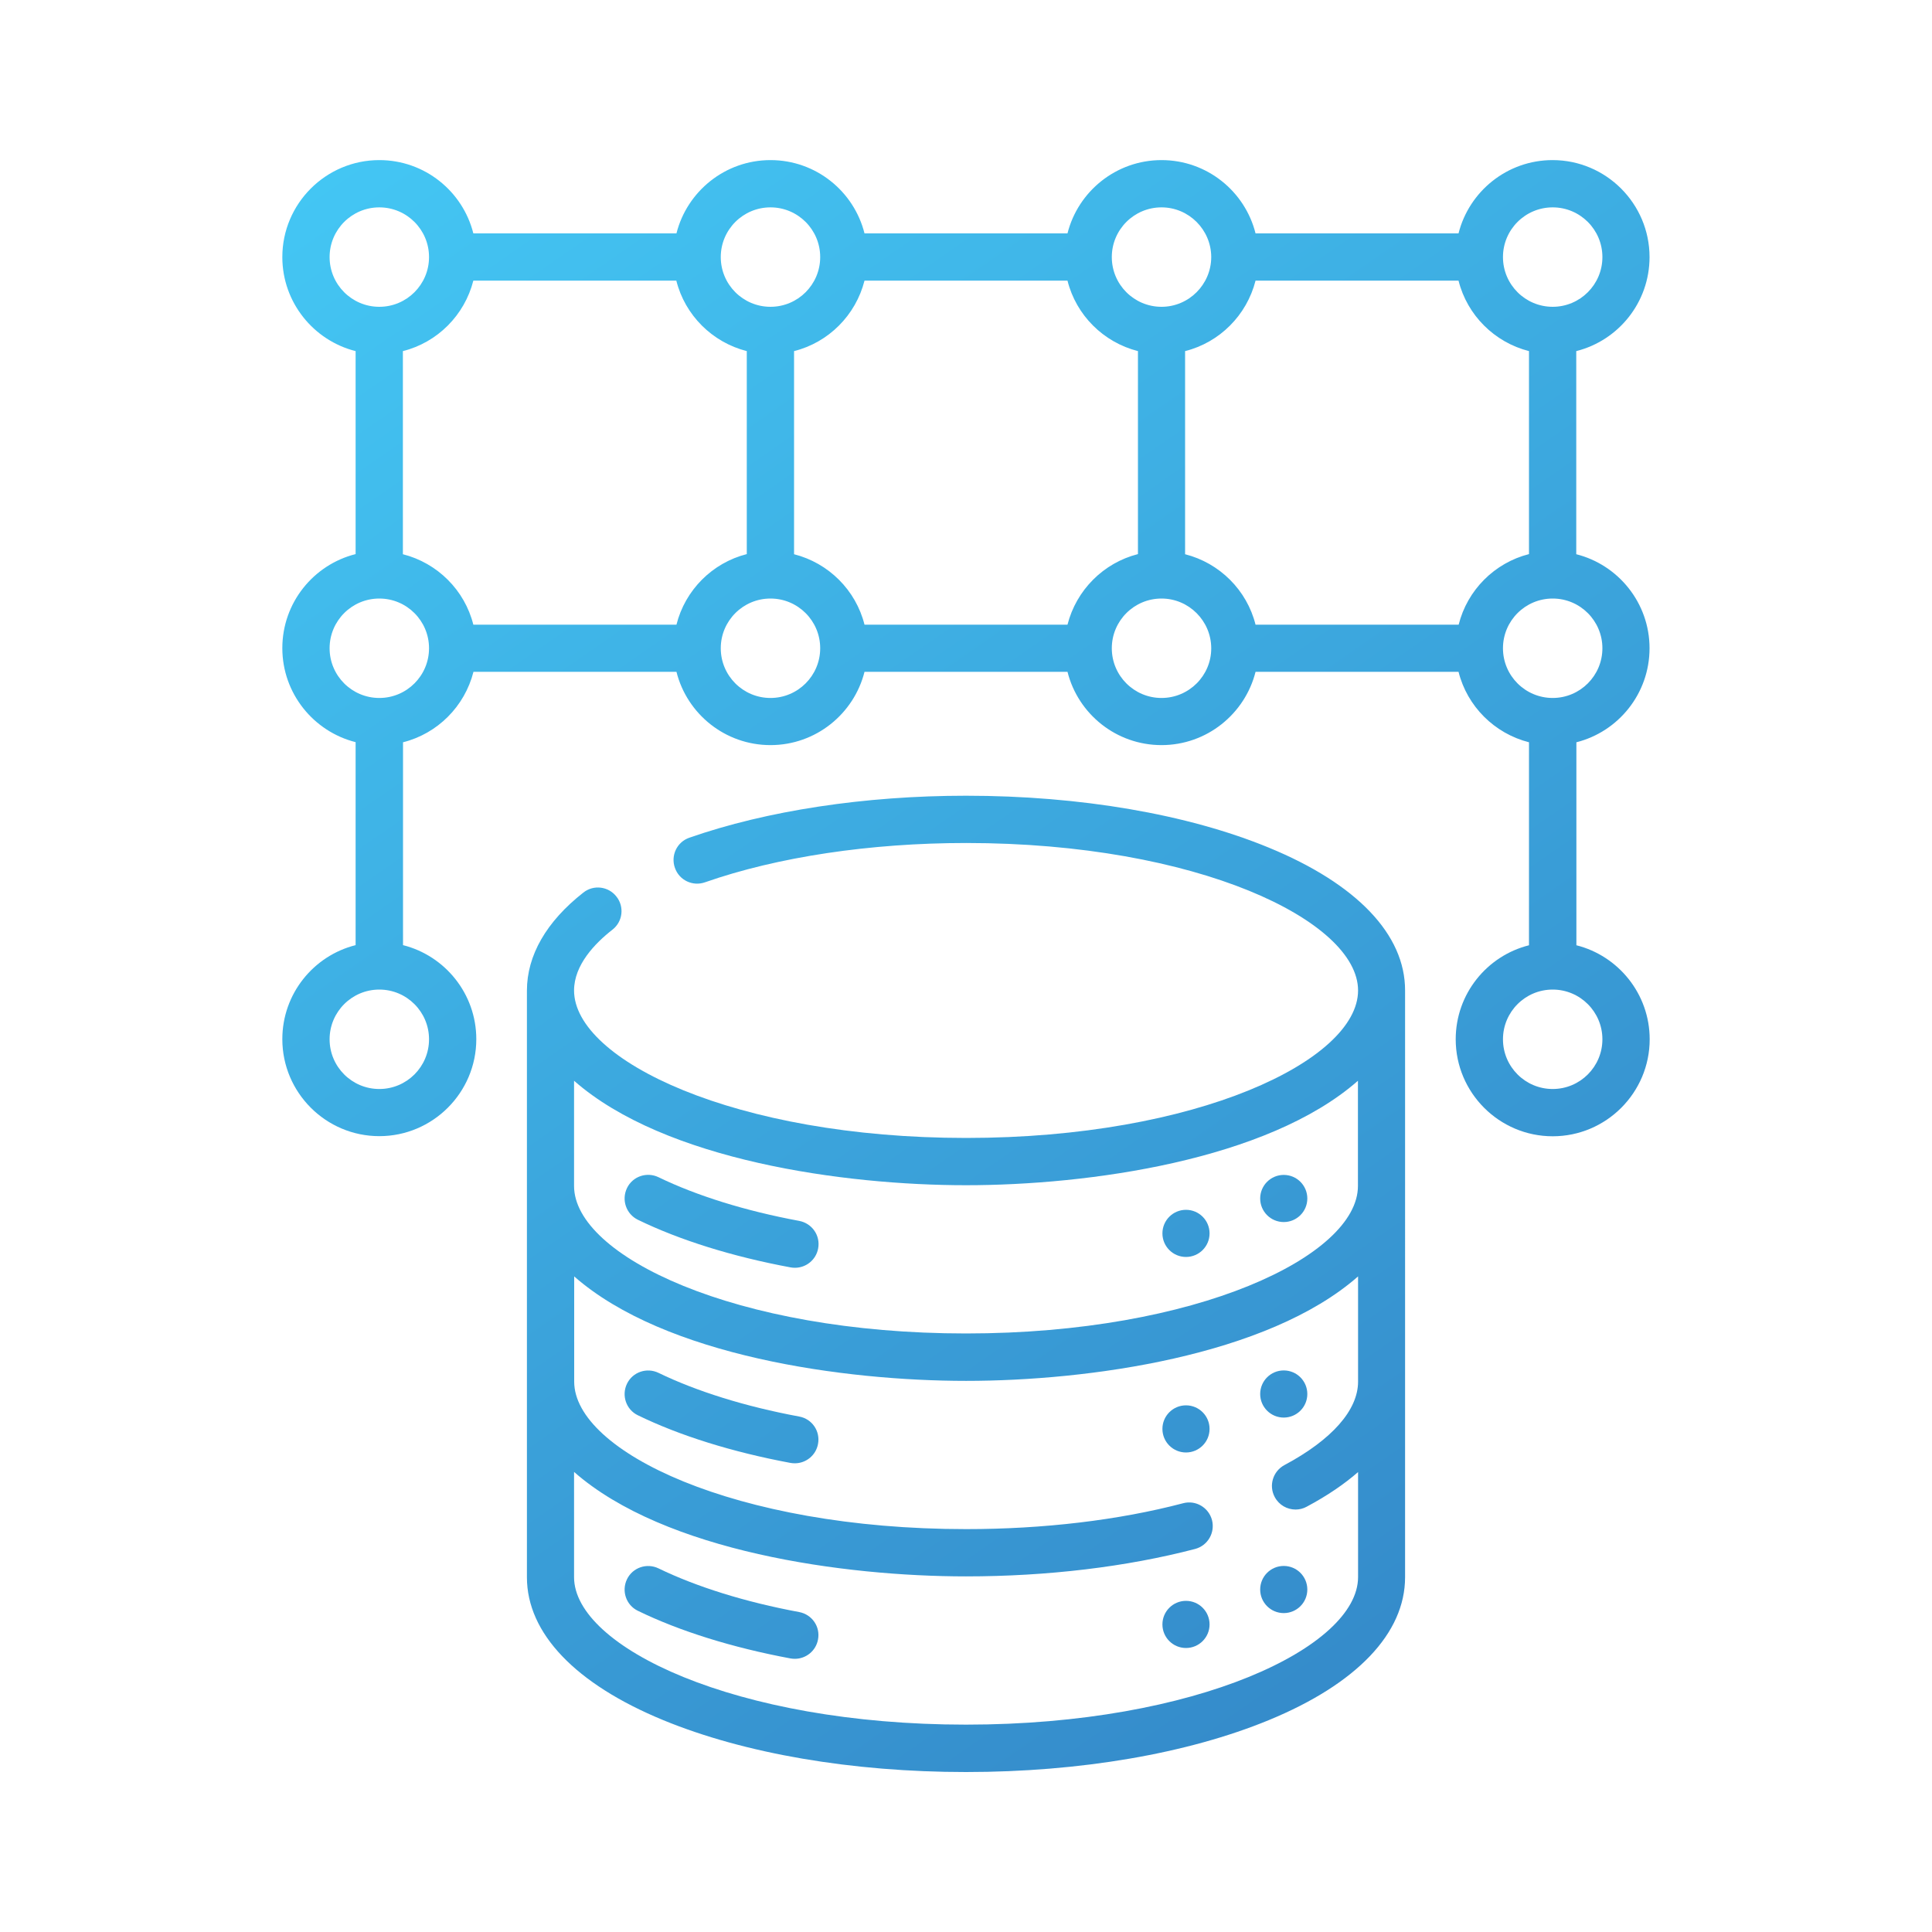 <?xml version="1.0" encoding="utf-8"?>
<!-- Generator: Adobe Illustrator 27.4.1, SVG Export Plug-In . SVG Version: 6.00 Build 0)  -->
<svg version="1.1" id="Layer_1" xmlns="http://www.w3.org/2000/svg" xmlns:xlink="http://www.w3.org/1999/xlink" x="0px" y="0px"
	 viewBox="0 0 150 150" style="enable-background:new 0 0 150 150;" xml:space="preserve">
<style type="text/css">
	.st0{fill:url(#SVGID_1_);}
	.st1{fill:#FFFFFF;}
	.st2{fill:#243C83;}
	.st3{fill:#0B205D;}
	.st4{fill:url(#SVGID_00000067958754123092655610000016207624971614827916_);}
	.st5{fill:url(#SVGID_00000088134612175797885160000011519072756765827977_);}
	.st6{fill:url(#SVGID_00000163759549624877861140000011393247065989053615_);}
	.st7{fill:url(#SVGID_00000129205523828353999860000000710695472455227058_);}
	.st8{fill:url(#SVGID_00000124858967889321761770000001929484797227467398_);}
	.st9{fill:url(#SVGID_00000102526808601638698420000008612210064160865214_);}
	.st10{fill:url(#SVGID_00000168097723869455965530000014099059951155842188_);}
	.st11{fill:url(#SVGID_00000022541227213328124170000016027769891002020004_);}
	.st12{fill:url(#SVGID_00000152223947272820148830000013971030686334698881_);}
	.st13{fill:url(#Shape_00000123399802549690552540000006446186618334434452_);}
	.st14{fill:url(#Shape_00000150060072588382655930000001946037053115845514_);}
	.st15{fill:url(#Path_00000019645059957913883650000015133596652535292603_);}
	.st16{fill:url(#Path_00000086662484679889038990000002715710271038463668_);}
	.st17{fill:url(#Path_00000147209956251773495430000016778724661321025192_);}
	.st18{fill:url(#Path_00000111179469268724564660000000091596443964749239_);}
	.st19{fill:url(#Path_00000171685967415917600230000004600312695218555266_);}
	.st20{fill:url(#SVGID_00000036951510265298525480000009196533638381621923_);}
	.st21{fill:url(#SVGID_00000020361068392305559230000011967366350258247308_);}
	.st22{fill:url(#SVGID_00000014606996188583759650000008471344725774990000_);}
	.st23{fill:url(#SVGID_00000149349775342731295250000006667566779918826430_);}
	.st24{fill:url(#SVGID_00000002350690525452163930000015224331241268293272_);}
	.st25{fill:url(#SVGID_00000013179724385972677010000014316442411876339616_);}
	.st26{fill:url(#SVGID_00000152228391815614476680000005554987820892893093_);}
	.st27{fill-rule:evenodd;clip-rule:evenodd;fill:url(#SVGID_00000011717181753125504440000011014985052309227709_);}
	.st28{fill:url(#SVGID_00000127024908988005555290000004939170120687749545_);}
	.st29{fill:url(#SVGID_00000115477870213748761430000011870502800811304064_);}
	.st30{fill:url(#SVGID_00000140693479684988098630000013719185112993385392_);}
	.st31{fill:url(#SVGID_00000156588553799817804740000012351503057198102410_);}
	.st32{fill:url(#SVGID_00000066509579215162720870000007477909607460417700_);}
	.st33{fill:url(#SVGID_00000140735118637478626290000000116442454891754936_);}
	.st34{fill:url(#SVGID_00000002369788387338187750000003451365405455364243_);}
	.st35{fill:url(#SVGID_00000150077998686708932570000017852053843412456611_);}
	.st36{fill:url(#SVGID_00000005268248141980630710000012190763562604631700_);}
	.st37{fill:url(#SVGID_00000124872936299562267000000017096443505002481050_);}
	.st38{fill:url(#SVGID_00000167359884135734103390000002434993416927271599_);}
	.st39{fill:url(#SVGID_00000149369163374906506660000009204466362529370763_);}
	.st40{fill:url(#SVGID_00000018936598573136903080000006428322397322517897_);}
	.st41{fill:url(#SVGID_00000049938545765967425990000005229404010310416564_);}
	.st42{fill:url(#SVGID_00000160898504976530075320000001573319665572801448_);}
	.st43{fill:url(#SVGID_00000168117500225941100960000005827469715231255189_);}
	.st44{fill:url(#SVGID_00000008832286104639190080000003339743472797190807_);}
	.st45{fill:url(#SVGID_00000145761765565724588210000012711822550576909960_);}
	.st46{fill:url(#SVGID_00000145774947773943885090000007069063725583918472_);}
	.st47{fill:url(#SVGID_00000049943867318598562710000003180436712571652500_);}
	.st48{fill:url(#SVGID_00000129926208787076144950000001629285282005682856_);}
	.st49{fill:url(#SVGID_00000030475551217474125000000000183780538205822102_);}
	.st50{fill:url(#SVGID_00000062900196267710231130000004119025072456910244_);}
	.st51{fill:url(#SVGID_00000036953436112661937970000004476934036225678222_);}
	.st52{fill:url(#SVGID_00000072262871090826660140000009204229160738425231_);}
	.st53{fill:url(#SVGID_00000102542059663608994520000012358625612849263289_);}
	.st54{fill:url(#SVGID_00000150100942951112935280000009354845239046261951_);}
	.st55{fill:url(#SVGID_00000027593455729958986380000009957744877324106682_);}
	.st56{fill:url(#SVGID_00000026842969200929859410000002727376914256666295_);}
	.st57{fill:url(#SVGID_00000057826836408681689670000008418321090149738664_);}
	.st58{fill:url(#SVGID_00000061470922082118742350000007787328464868607364_);}
	.st59{fill:url(#SVGID_00000100370191188438049480000009964726711292938676_);}
	.st60{fill:url(#SVGID_00000045607711727898989910000013728772623501828252_);}
	.st61{fill:url(#SVGID_00000039836094232317191540000010795332220204753053_);}
	.st62{fill:url(#SVGID_00000132085566538712761620000015588373212730642350_);}
	.st63{fill:url(#SVGID_00000158711279424568578520000002837536641542912677_);}
	.st64{fill:url(#SVGID_00000127038348955357660260000008287802089330321039_);}
	.st65{fill:url(#SVGID_00000160875581360763396910000011455641365755330954_);}
	.st66{fill:url(#SVGID_00000018920598436255288580000005896249424548018064_);}
	.st67{fill:url(#SVGID_00000121265873858433390520000011146637059990749372_);}
	.st68{fill:url(#SVGID_00000159428560139925052110000008260173112420437383_);}
	.st69{fill:url(#SVGID_00000036250577620037285030000017256451587620957579_);}
	.st70{fill:url(#SVGID_00000002360935471773931520000012474373856078933140_);}
	.st71{fill:url(#SVGID_00000150800389863662740190000006592102995859988918_);}
	.st72{fill:url(#SVGID_00000023998306873015950870000002711595224667842192_);}
	.st73{fill:url(#SVGID_00000031886618867675743570000009276800010337154689_);}
	.st74{fill:url(#SVGID_00000011713958260410889440000015396622157524845468_);}
	.st75{fill:url(#SVGID_00000129903798241376057560000001484178422433209255_);}
	.st76{fill:url(#SVGID_00000008138516104385222910000004807831369712152983_);}
	.st77{fill:url(#SVGID_00000017508203475617834980000003557161869721590661_);}
	.st78{fill:url(#SVGID_00000052104831417701765130000012751566257370312359_);}
	.st79{fill:url(#SVGID_00000164481035315917449340000007511378431436473514_);}
	.st80{fill:url(#SVGID_00000183215061052836043610000008586479271138989737_);}
	.st81{fill:url(#SVGID_00000124860359426213612200000003047305220521524148_);}
	.st82{fill:url(#SVGID_00000150088528261160038030000018230802113735210640_);}
	.st83{fill:url(#SVGID_00000127003934233990788470000009542066998833961861_);}
	.st84{fill:url(#SVGID_00000065036211330539697940000011299302174735357873_);}
	.st85{fill:url(#SVGID_00000096779029389261747000000012565549185271366553_);}
	.st86{fill:url(#SVGID_00000101091922888812393130000011616229257011621265_);}
	.st87{fill:url(#SVGID_00000046310934519470221000000016076638262920225436_);}
	.st88{fill:url(#SVGID_00000025412224886111455170000017339849290795261838_);}
	.st89{fill:url(#SVGID_00000110447376357838836680000004191521388764693124_);}
	.st90{fill:url(#SVGID_00000081609216701999647120000013739228344993832887_);}
	.st91{fill:url(#SVGID_00000157274796729509091700000001760306859032530316_);}
	.st92{fill:url(#SVGID_00000047743558518667268770000004992110658383799231_);}
	.st93{fill:url(#SVGID_00000149353872118937813540000008701193997338430897_);}
	.st94{fill:url(#SVGID_00000173153212243235570970000003823302405246709403_);}
	.st95{fill:url(#SVGID_00000162335717509179890650000001610625333555466407_);}
	.st96{fill:url(#SVGID_00000139274882986150288130000007743344951749267604_);}
	.st97{fill:url(#SVGID_00000088096453485069624560000000376898048899657625_);}
	.st98{fill:url(#SVGID_00000152965527504137439380000015019451243038471808_);}
	
		.st99{fill-rule:evenodd;clip-rule:evenodd;fill:url(#SVGID_00000136395418971768341340000007403890701890857866_);stroke:url(#SVGID_00000012433253990863050960000014160719169553728419_);stroke-miterlimit:10;}
	.st100{fill:url(#SVGID_00000083058536656316943820000010943547320731052456_);}
	
		.st101{fill:none;stroke:url(#SVGID_00000152251654765936964060000000811390317330732177_);stroke-width:0.247;stroke-miterlimit:10;}
	.st102{fill:url(#SVGID_00000092449191536998710440000005485806040291781022_);}
	
		.st103{fill:none;stroke:url(#SVGID_00000104687184853926186710000006554210658616058499_);stroke-width:0.247;stroke-miterlimit:10;}
	.st104{fill:url(#SVGID_00000066483058460124722340000017008434340271593360_);}
	
		.st105{fill:none;stroke:url(#SVGID_00000109729080725440563030000014677498926644136124_);stroke-width:0.247;stroke-miterlimit:10;}
	.st106{fill:url(#SVGID_00000119099807290398448200000002539723735798492309_);}
	
		.st107{fill:none;stroke:url(#SVGID_00000057126274238721946180000003528518459222285245_);stroke-width:0.247;stroke-miterlimit:10;}
	.st108{fill:url(#SVGID_00000182500410418771085990000004970563122574949816_);}
	
		.st109{fill:none;stroke:url(#SVGID_00000173127479913430965220000017313799766881123763_);stroke-width:0.247;stroke-miterlimit:10;}
	.st110{fill:url(#SVGID_00000137817424619980682480000018087123569053517493_);}
	
		.st111{fill:none;stroke:url(#SVGID_00000089540483527255911730000008704940491306193067_);stroke-width:0.247;stroke-miterlimit:10;}
	.st112{fill:url(#SVGID_00000081618254445934865010000013791471173969936259_);}
	.st113{fill:url(#SVGID_00000088134393168649879840000017674740577963062459_);}
	.st114{fill:url(#SVGID_00000057150667582516285930000012536723937839197086_);}
	.st115{fill:url(#SVGID_00000031194213538271359680000013680925636130657423_);}
	.st116{fill:url(#SVGID_00000163039397852073238170000008860862236341418938_);}
	.st117{fill:url(#SVGID_00000044158382985496852850000001396162263922178954_);}
	.st118{fill:url(#SVGID_00000114786271862243639900000015113802140024138368_);}
	.st119{fill:url(#SVGID_00000089547494373174171460000011672834239566972314_);}
	.st120{fill:url(#SVGID_00000142155732552152011140000009401667687801748620_);}
	.st121{fill:url(#SVGID_00000162331571984925437030000014777015645768382135_);}
	.st122{fill:url(#SVGID_00000078730816552292999740000005556185600565119140_);}
	.st123{fill:url(#SVGID_00000150104126322396235710000015197113553162660782_);}
	.st124{fill:url(#SVGID_00000054979083918682335790000016051142029958876288_);}
	.st125{fill:url(#SVGID_00000164489290447906673390000004526172770118180741_);}
	.st126{fill:url(#SVGID_00000134927977579608561370000004546635795904636580_);}
	.st127{fill:url(#SVGID_00000079470131510748220280000010947894973666707872_);}
	.st128{fill:url(#SVGID_00000095299141781359611560000002835049353987016070_);}
	.st129{fill:url(#SVGID_00000022554394912299884290000006299190801564295312_);}
	.st130{fill:url(#SVGID_00000150790110418701669320000001695116505572301245_);}
	.st131{fill:url(#SVGID_00000119111318682104895050000009939209931148975800_);}
	.st132{fill:url(#SVGID_00000145769147202180803040000017649745302003321256_);}
	.st133{fill:url(#SVGID_00000063600487238147911270000002111762363128889221_);}
	.st134{fill:url(#SVGID_00000022536584197105697320000010755656282262714038_);}
	.st135{fill:url(#SVGID_00000000192400614710628010000002315674331612974265_);}
	.st136{fill:url(#SVGID_00000162351579033090624130000013551158610726215332_);}
	.st137{fill:url(#SVGID_00000116195455513184745790000006724413874981591464_);}
	.st138{fill:url(#SVGID_00000172418475885117406560000017680146453930931109_);}
	.st139{fill:url(#SVGID_00000090288154315066158730000011826794572618939800_);}
	.st140{fill:url(#SVGID_00000053534618950448974580000007916797305005936524_);}
	.st141{fill:url(#SVGID_00000164516025776914053780000000051533716943452294_);}
	.st142{fill:url(#SVGID_00000031179493713588162350000011766244886578995378_);}
	.st143{fill:url(#SVGID_00000126286195981185928970000001219777730614064529_);}
	.st144{fill:url(#SVGID_00000108993798086150520880000016634905654851251871_);}
	.st145{fill:url(#SVGID_00000122716759964871346910000015982860270564054675_);}
	.st146{fill:url(#SVGID_00000115508235141863468760000015629974315079396229_);}
	.st147{fill:url(#SVGID_00000172408349841385877490000003966501594934873229_);}
	.st148{fill:url(#SVGID_00000057145238201938431970000003504293909363847055_);}
	.st149{fill:url(#SVGID_00000023257716406445734500000004657784546480066463_);}
	.st150{fill:url(#SVGID_00000092422634614013031940000009675220535499477149_);}
	.st151{fill:url(#SVGID_00000024000299218508833950000009844856036350470794_);}
	.st152{fill:url(#SVGID_00000019641831978197954310000005985435815821523631_);}
	.st153{fill:url(#SVGID_00000147192524307713748020000016621421481609407617_);}
	.st154{fill:url(#SVGID_00000159439341402964653350000002531598898504164254_);}
	.st155{fill:url(#SVGID_00000114789852929644365650000017741726890734826634_);}
	.st156{fill:url(#SVGID_00000042018137432424993450000013736000583591162003_);}
	.st157{fill-rule:evenodd;clip-rule:evenodd;fill:url(#SVGID_00000150797866315998389030000015010282475521203634_);}
	.st158{fill:url(#SVGID_00000080186485549890169950000006842043093301685169_);}
	.st159{fill:url(#SVGID_00000175301009470562252070000016095370508788867772_);}
	.st160{fill:url(#SVGID_00000160181038384208183190000001831933308852498072_);}
	.st161{fill:url(#SVGID_00000027599294985636355350000000467350062691592327_);}
	.st162{fill:url(#SVGID_00000054262878606038840150000017946991358078888337_);}
	.st163{fill:url(#SVGID_00000153674933667419347660000014849678672394164373_);}
	.st164{fill:url(#SVGID_00000034088238044319369830000002540916595521807523_);}
	.st165{fill:url(#SVGID_00000160905677420875337740000001201984765264590501_);}
	.st166{fill:url(#SVGID_00000137129263231608518480000003293018747532920999_);}
	.st167{fill-rule:evenodd;clip-rule:evenodd;fill:url(#SVGID_00000040566916966281161840000005511126192714736275_);}
	.st168{fill:url(#SVGID_00000067212931394987138150000002387831278158731917_);}
	.st169{fill:url(#SVGID_00000160151767338799756250000000983109274859022238_);}
	.st170{fill:url(#SVGID_00000072264104792752492030000003056731967134450090_);}
	.st171{fill:url(#SVGID_00000148640081212788867510000011331974598986691756_);}
	.st172{fill:url(#SVGID_00000075869725913076877080000014862712633084425600_);}
	.st173{fill:url(#SVGID_00000100346098140500344480000003915632619177256366_);}
	.st174{fill:url(#SVGID_00000168805319729065905680000014713719736450927270_);}
	.st175{fill:url(#SVGID_00000161597764766479943400000000916776861780138664_);}
	.st176{fill:url(#SVGID_00000173866179457863498100000013029579560991566742_);}
	.st177{fill:url(#SVGID_00000016068261154897869000000005670156122397064083_);}
	.st178{fill:url(#SVGID_00000008868530467146544540000013958127884971952804_);}
	.st179{fill:url(#SVGID_00000009564386653272905630000005800997808985670575_);}
	.st180{fill:url(#SVGID_00000124850953104794485760000017394291462236515461_);}
	.st181{fill:url(#SVGID_00000085971899856808566610000009907301350821727120_);}
	.st182{fill:url(#SVGID_00000165213984143654881090000000240744131116929922_);}
	.st183{fill:url(#SVGID_00000010297725615602444660000015555320677490680215_);}
	.st184{fill:url(#SVGID_00000002367266440897856960000000146316523056719014_);}
	.st185{fill:url(#SVGID_00000176742740822000473840000012074600517735686064_);}
	.st186{fill:url(#SVGID_00000174583954100707350640000014277026296556476295_);}
	.st187{fill:url(#SVGID_00000129905839176195598150000008175611718265971866_);}
	.st188{fill:url(#SVGID_00000148653842233282531550000004524651836033982082_);}
	.st189{fill:url(#SVGID_00000065075548446759802680000009093217420749813432_);}
	.st190{fill:url(#SVGID_00000173858411707066756860000006896110144735692988_);}
	.st191{fill:url(#SVGID_00000173122109943509963830000012880871464919249545_);}
	.st192{fill:url(#SVGID_00000042721936247635109360000009445246314935893933_);}
	.st193{fill:url(#SVGID_00000128474519826391716770000016297676199369293446_);}
	.st194{fill:url(#SVGID_00000072969581660640332700000013781291389682328705_);}
	.st195{fill:url(#SVGID_00000142873646868704483530000003380185006357434264_);}
	.st196{fill:url(#SVGID_00000128477900548806055260000004644301100521172626_);}
	.st197{fill:url(#SVGID_00000029757463479617424870000015856225087685225088_);}
	.st198{fill:url(#SVGID_00000017506643082762016840000004866843024911092123_);}
	.st199{fill:url(#SVGID_00000041988076988096209620000003213556758717488537_);}
	.st200{fill:url(#SVGID_00000129206102227043909530000015598264293487993259_);}
	.st201{fill:url(#SVGID_00000053545525908494708990000010177941526098033539_);}
	.st202{fill:url(#SVGID_00000013904804195711843940000005493213318482578857_);}
	.st203{fill:url(#SVGID_00000054256626809921098470000000356348887628982714_);}
	.st204{fill:url(#SVGID_00000073701926199145990390000017447645074734693032_);}
	.st205{fill:url(#SVGID_00000143616356464447115350000005989419112376220051_);}
	.st206{fill:url(#SVGID_00000044163587682238519560000006924130616705076897_);}
	.st207{fill:url(#SVGID_00000125575091958076269920000012884323645593023640_);}
	.st208{fill:url(#SVGID_00000136396848543417673190000010648803782784604077_);}
	.st209{fill:url(#SVGID_00000033331904333305149560000011350822360804663692_);}
	.st210{fill:url(#SVGID_00000180334544789896011170000014382320570946749083_);}
	.st211{fill:url(#SVGID_00000023962908923900762590000015336824838719815569_);}
	.st212{fill:url(#SVGID_00000099631661478374619470000000797329599161617555_);}
	.st213{fill:url(#SVGID_00000117661214938991278520000006859307918267563182_);}
	.st214{fill:url(#SVGID_00000079482840931754025120000009509555299321981373_);}
	.st215{fill:url(#SVGID_00000167359482758661161910000016086858484820767890_);}
	.st216{fill:url(#SVGID_00000053525195160548786120000014798648542828596873_);}
	.st217{fill:url(#SVGID_00000143611667111000682260000004144498778847802557_);}
	.st218{fill:url(#SVGID_00000127033994314888919520000006298997164682870193_);}
	.st219{fill:url(#SVGID_00000030444538471330547890000001387925273955520141_);}
	.st220{fill:url(#SVGID_00000009556032936368973130000013331453445842771359_);}
	.st221{fill:url(#SVGID_00000053514189984855247020000006644447083511839925_);}
	.st222{fill:url(#SVGID_00000150781765200557469390000002793185051710771891_);}
	.st223{fill:url(#SVGID_00000116924972797466367230000010044610409765628591_);}
	.st224{fill:url(#SVGID_00000158007285022224465510000010431460139195983786_);}
	.st225{fill:url(#SVGID_00000173864168565080727070000012456607291242021764_);}
	.st226{fill:url(#SVGID_00000110443983364260294100000010785641877301193660_);}
	.st227{fill:url(#SVGID_00000141419595434153920550000003428183715251438499_);}
	.st228{fill:url(#SVGID_00000120520593113886834590000017671008722455174550_);}
	.st229{fill:url(#SVGID_00000173130492924474133840000017744600277719353248_);}
	.st230{fill:url(#SVGID_00000142865759112275540730000000006390731991696782_);}
	.st231{fill:url(#SVGID_00000121992738182029566110000015204096865275966362_);}
	.st232{fill:url(#SVGID_00000038372379489120621180000006596297611635404939_);}
	.st233{fill:url(#SVGID_00000124873969412611978990000013027001255796561309_);}
	.st234{fill:url(#SVGID_00000112616024795904425930000016298932485454283649_);}
	.st235{fill:url(#SVGID_00000118367141433553566200000002725941956067528887_);}
	.st236{fill:url(#SVGID_00000052822988300023970840000012607255607049087408_);}
	.st237{fill:url(#SVGID_00000057115028102829291230000000848570121671441029_);}
	.st238{fill:url(#SVGID_00000000212694256591969630000007810996224451251386_);}
	.st239{fill:url(#SVGID_00000170238200723390645040000004635743663906632325_);}
	.st240{fill:url(#SVGID_00000072962638346538167100000003211909816696455611_);}
	.st241{fill:url(#SVGID_00000050628753568849594460000006752407827039487642_);}
	.st242{fill:url(#SVGID_00000109021438056563518110000011615667735574668722_);}
	.st243{fill:url(#SVGID_00000163794868757492572580000016294550428743912884_);}
	.st244{fill:url(#SVGID_00000099649295999141268850000006028435195933065103_);}
	.st245{fill:url(#SVGID_00000019666838733210690230000005597207501240530099_);}
	.st246{fill:url(#SVGID_00000170999713229550050350000010452270701826707083_);}
	.st247{fill:url(#SVGID_00000153664446600308567490000011136137360233612941_);}
	.st248{fill:url(#SVGID_00000117650209659065522140000000405027165891788677_);}
	.st249{fill:url(#SVGID_00000046316907417441534540000011846347357595562942_);}
	.st250{fill:url(#SVGID_00000008130457898162299370000010590728787211199422_);}
	.st251{fill:url(#SVGID_00000085966702424383247370000007992477947699529894_);}
	.st252{fill:url(#SVGID_00000122712699269522889680000010428608804512286344_);}
	.st253{fill:url(#SVGID_00000031890652101401063610000015395564414709772726_);}
	.st254{fill:url(#SVGID_00000061461850024107097720000013161955699900007314_);}
	.st255{fill:url(#SVGID_00000086669113369989409070000006032144623489789101_);}
	.st256{fill:url(#SVGID_00000088834453125974926500000012051118559983529358_);}
	.st257{fill:url(#SVGID_00000117668076354692722620000012769651125177927553_);}
	.st258{fill:url(#SVGID_00000038411061680345948440000009586171562185447826_);}
	.st259{fill:url(#SVGID_00000170242331208767062030000014781444727147383969_);}
	.st260{fill:url(#SVGID_00000101787153996012482570000005355806036118805420_);}
	.st261{fill:url(#SVGID_00000076591991145365935550000004045956168950297219_);}
	.st262{fill:url(#SVGID_00000181777377598138418630000017768512302217343924_);}
	.st263{fill:url(#SVGID_00000092424249403084860530000001812028362197888652_);}
	.st264{fill:url(#SVGID_00000080191403275600835980000004658699272987670427_);}
	.st265{fill:url(#SVGID_00000150784278122868271160000012228224905339092651_);}
	.st266{fill:url(#SVGID_00000018238949894926431920000008423270562202709682_);}
	.st267{fill:url(#SVGID_00000112597713529978184630000005995109219276333186_);}
	.st268{fill:url(#SVGID_00000132087551844027574550000018178661208492311700_);}
	.st269{fill:url(#SVGID_00000049195698904846611100000015362261602570032811_);}
	.st270{fill:url(#SVGID_00000153704683408981102370000001983077811443548055_);}
	.st271{fill:url(#SVGID_00000135659363246249451950000012169774160840951948_);}
	.st272{fill:url(#SVGID_00000113320157998734478580000002087584291461615799_);}
	
		.st273{fill:none;stroke:url(#SVGID_00000079458690786950470320000000129844214182523779_);stroke-width:4.743;stroke-miterlimit:10;}
	.st274{fill-rule:evenodd;clip-rule:evenodd;fill:url(#SVGID_00000094595647942426298220000007758849715979866499_);}
	.st275{fill:url(#SVGID_00000044896459258900275290000017936107367426968194_);}
	.st276{fill:url(#SVGID_00000082365648295247462780000005373374714995372928_);}
	.st277{fill:url(#SVGID_00000085216288989672400050000015114824802581233793_);}
	.st278{fill:url(#SVGID_00000093146001737929707690000012346364915974556329_);}
	.st279{fill:url(#SVGID_00000060720820408722185180000006565555815958010496_);}
	.st280{fill:url(#SVGID_00000095302152365652142150000004340122618015442870_);}
	.st281{fill:url(#SVGID_00000169525055806542870820000012052999377050993825_);}
	.st282{fill:url(#SVGID_00000005232711364413151280000010710745529860739728_);}
	.st283{fill:url(#SVGID_00000010276569291009767020000017089414661787327645_);}
	.st284{fill:url(#SVGID_00000059278650868158698170000015222422061886433694_);}
	.st285{fill:url(#SVGID_00000039133939662756118320000006054339440685062317_);}
	.st286{fill:url(#SVGID_00000018926684676687619850000000186608969786342329_);}
	.st287{fill:url(#SVGID_00000124843024253806297640000000254523039194645122_);}
	.st288{fill:url(#SVGID_00000104695433810538984560000004487155221882089111_);}
	.st289{fill:url(#SVGID_00000144302277488724399080000005084406286392664239_);}
	.st290{fill:url(#SVGID_00000084509630905093501770000004051890225700174220_);}
	.st291{fill:url(#SVGID_00000124156913521704243960000016645402103628038309_);}
	.st292{fill:url(#SVGID_00000181774242122977744730000009375750883795813002_);}
	.st293{fill:url(#SVGID_00000163795802486631152350000006739063017391623828_);}
	.st294{fill:url(#SVGID_00000065759175329808040480000010098707880317660084_);}
	.st295{fill:url(#SVGID_00000116223817232525569830000004843512351365588634_);}
	.st296{fill:url(#SVGID_00000124137212793384408930000004575676178445299121_);}
	.st297{fill:url(#SVGID_00000026130095284637250610000006153078023652978601_);}
	.st298{fill:url(#SVGID_00000067234293073660353950000005912484952834029705_);}
	.st299{fill:url(#SVGID_00000177467387082779806740000009156083280492880780_);}
	.st300{fill:url(#SVGID_00000076567978642662639090000012155663106870847633_);}
	.st301{fill:url(#SVGID_00000170969784073817440600000007558729360313927810_);}
	.st302{fill:url(#SVGID_00000097501106397191398910000008622238806139410096_);}
	.st303{fill:url(#SVGID_00000036238673926707911820000015378846473744435593_);}
	.st304{fill:url(#SVGID_00000075159318748470689990000010244986367217471162_);}
	.st305{fill:url(#SVGID_00000129924371915618470850000004821044008313068164_);}
	.st306{fill:url(#SVGID_00000039109529324917333460000004961310681185757069_);}
	.st307{fill:url(#SVGID_00000106860873923621470210000002517548269744324512_);}
	.st308{fill:url(#SVGID_00000041255114653860092860000014101599863191110051_);}
	.st309{fill:url(#SVGID_00000089550541458632936000000006287282787595139774_);}
	.st310{fill:url(#SVGID_00000109012455285727304230000004021566121722697356_);}
	.st311{fill:url(#SVGID_00000091709933745996696000000014620340645536397492_);}
	.st312{fill:url(#SVGID_00000070090240529825483660000011951482459805486000_);}
	.st313{fill:url(#SVGID_00000122711201098382728020000011443502813741214872_);}
	.st314{fill:url(#SVGID_00000172404913187342650770000009869794255191602091_);}
	.st315{fill:url(#SVGID_00000091715933678595911190000017534864990971114376_);}
	.st316{fill:url(#SVGID_00000021092088514113806220000000398066037410407297_);}
	.st317{fill:url(#SVGID_00000164500706838402403050000005015470837319921564_);}
	.st318{fill:url(#SVGID_00000037667658886827553060000014412954338736304266_);}
	.st319{fill:url(#SVGID_00000053507391824597252100000013504013645393730989_);}
	.st320{fill:url(#SVGID_00000049185795634033427980000003288491358733788837_);}
	.st321{fill:url(#SVGID_00000183953110959589722230000015575427940803519422_);}
	.st322{fill:url(#SVGID_00000056390313725236702140000014118122604871916462_);}
	.st323{fill:url(#SVGID_00000021076979324963361720000007219278900382058898_);}
	.st324{fill:url(#SVGID_00000132770552868686602470000008850815358562693020_);}
	.st325{fill:url(#SVGID_00000096023978300769585190000007003009976196175030_);}
	.st326{fill:url(#SVGID_00000047770795692189401080000006329879722867684228_);}
	.st327{fill:url(#SVGID_00000075140933046841091130000000243620822926862729_);}
	.st328{fill:url(#SVGID_00000097499683924243319640000012569525210251438268_);}
	.st329{fill:url(#SVGID_00000169560027940558662170000015243692287825678757_);}
	.st330{fill:url(#SVGID_00000026147570123886234790000017448181240877770911_);}
	.st331{fill:url(#SVGID_00000129175597087330101500000007418567022735165836_);}
	.st332{fill:url(#SVGID_00000158029851459980538780000001369619732165703810_);}
	.st333{fill:url(#SVGID_00000108997276240111887510000009061231658128912055_);}
	.st334{fill-rule:evenodd;clip-rule:evenodd;fill:url(#SVGID_00000097473182040905787700000012523605002804742333_);}
	.st335{fill-rule:evenodd;clip-rule:evenodd;fill:url(#SVGID_00000039827216843811846050000001372421809642790330_);}
	.st336{fill-rule:evenodd;clip-rule:evenodd;fill:url(#SVGID_00000125573249397230843850000003565887197035106736_);}
	.st337{fill-rule:evenodd;clip-rule:evenodd;fill:url(#SVGID_00000160174294426824141180000000255454040061278375_);}
	.st338{fill-rule:evenodd;clip-rule:evenodd;fill:url(#SVGID_00000147909388710212082980000015411398138994331810_);}
	.st339{fill-rule:evenodd;clip-rule:evenodd;fill:url(#SVGID_00000013896438667377133850000009434916840198752657_);}
	.st340{fill-rule:evenodd;clip-rule:evenodd;fill:url(#SVGID_00000132089806622430333900000009673109923934995076_);}
	.st341{fill-rule:evenodd;clip-rule:evenodd;fill:url(#SVGID_00000046332990562579670300000010434375204694938498_);}
	.st342{fill-rule:evenodd;clip-rule:evenodd;fill:url(#SVGID_00000074436864509749483830000003476619009313148828_);}
	.st343{fill-rule:evenodd;clip-rule:evenodd;fill:url(#SVGID_00000152260283620223412690000009899023094003697083_);}
	.st344{fill:url(#SVGID_00000066509330054770575200000009631482849304709784_);}
	.st345{fill:url(#SVGID_00000149341199003661309450000017910336371353227918_);}
	.st346{fill:url(#SVGID_00000097472688590647615500000006205329714667248042_);}
	.st347{fill:url(#SVGID_00000024719857670011376650000013266762854420119703_);}
	.st348{fill:url(#SVGID_00000109749641567336729460000017388007497040183230_);}
	.st349{fill:url(#SVGID_00000138550669639174683130000004288442853574703489_);}
	.st350{fill:url(#SVGID_00000106862988164955921740000007115552305672948614_);}
	.st351{fill:url(#SVGID_00000068637632639490370090000002608292196843283094_);}
	.st352{fill:url(#SVGID_00000132774078958842422070000013989456955115244437_);}
	.st353{fill:url(#SVGID_00000169516105843277919600000008412722139321377708_);}
	.st354{fill:url(#SVGID_00000119818202557954002910000004036324753300096136_);}
	.st355{fill:url(#SVGID_00000093159586823287395130000002384135919349684146_);}
	.st356{fill:url(#SVGID_00000002370241983745292670000015083590678342481306_);}
	.st357{fill:url(#SVGID_00000162313347118417340120000016204794906255862710_);}
	.st358{fill:url(#SVGID_00000178924981371267363900000004501422728777214889_);}
	.st359{fill:url(#SVGID_00000015353151831550860780000002207221972127332268_);}
	.st360{fill:url(#SVGID_00000003808791497629073350000016635595742516115126_);}
	.st361{fill:url(#SVGID_00000023249342156198074720000005991521713939116416_);}
	.st362{fill:url(#SVGID_00000003073221208494337960000010697345765811014540_);}
	.st363{fill:url(#SVGID_00000160910146816760157740000008585295735522934698_);}
	.st364{fill:url(#SVGID_00000016045057028517128560000004559264461558547860_);}
	.st365{fill:url(#SVGID_00000145059261537242679300000009085845706847304584_);}
	.st366{fill:url(#SVGID_00000023975115088801293570000008175077556599720628_);}
	.st367{fill:url(#SVGID_00000124855559858038161950000018407980160388119940_);}
	.st368{fill:url(#SVGID_00000103952273014415535470000016681344932287054767_);}
	.st369{fill:url(#SVGID_00000155144679474447966320000006062318490768381078_);}
	.st370{fill:url(#SVGID_00000173145872671313646010000004235172143187050891_);}
	.st371{fill:url(#SVGID_00000051343462750914523430000012140255951282208392_);}
	.st372{fill:url(#SVGID_00000096753388618992818130000000380320127002807941_);}
	.st373{fill:url(#SVGID_00000070079539076036450390000003813817141240388531_);}
	.st374{fill:url(#SVGID_00000039115947157369557660000013282406194930294719_);}
	.st375{fill:url(#SVGID_00000071538081666798034780000011500613231652829362_);}
	.st376{fill:url(#SVGID_00000129187954492187830150000012960231451396084153_);}
	.st377{fill:url(#SVGID_00000062162883052062429340000012265769558030403485_);}
	.st378{fill:url(#SVGID_00000055689379809714435780000003618131870529951918_);}
	.st379{fill:url(#SVGID_00000016791050516463828280000016526990445920286884_);}
	.st380{fill:url(#SVGID_00000079475099070957286810000009358210294209736382_);}
	.st381{fill:url(#SVGID_00000137833317944519347800000016437287638048753855_);}
	.st382{fill:url(#SVGID_00000012435301138632563770000007273017700609717435_);}
	.st383{fill:url(#SVGID_00000106117322237458368410000001665761142694817471_);}
	.st384{fill:url(#SVGID_00000144312540906731347740000002176460845496970905_);}
	.st385{fill:url(#SVGID_00000105390701748575507700000010155973094529855918_);}
	.st386{fill:url(#SVGID_00000013885206575565209650000016394743922226102411_);}
	.st387{fill:url(#SVGID_00000094602442625274110180000016349295135403760545_);}
	.st388{fill:url(#SVGID_00000089572886797734051130000009214227908311362434_);}
	.st389{fill:url(#SVGID_00000045602656441233831910000013035944614386085291_);}
	.st390{fill:url(#SVGID_00000000204796409600026510000007564176073866607021_);}
	.st391{fill:url(#SVGID_00000052806779000295623110000012947974930813890199_);}
	.st392{fill:url(#SVGID_00000036955397324984293080000012351473198603410842_);}
	.st393{fill:url(#SVGID_00000178189250613987284310000006624869693775603897_);}
	.st394{fill:url(#SVGID_00000066485698424490815280000005401672102012729506_);}
	.st395{fill:url(#SVGID_00000083089035617605638610000012865903360868072113_);}
	.st396{fill:url(#SVGID_00000070836995910410484960000010928401003257370520_);}
	.st397{fill:url(#SVGID_00000095336665709075377960000004180610917964674239_);}
	.st398{fill:url(#SVGID_00000065040353161000348190000014361194022898552722_);}
	.st399{fill:url(#SVGID_00000139989854283198168410000008962926727096184972_);}
	.st400{fill:url(#SVGID_00000035505318125613774180000009427901989165104559_);}
	.st401{fill:url(#SVGID_00000175280940690826141160000017888022739198714254_);}
	.st402{fill:url(#SVGID_00000101078060111952195150000007242437382726649773_);}
	.st403{fill:url(#SVGID_00000087404159152597132510000017481921157038221460_);}
	.st404{fill:url(#SVGID_00000016056070023729764010000015162873285583504533_);}
	.st405{fill:url(#SVGID_00000020357141605820160410000005403951009438099618_);}
	.st406{fill:url(#SVGID_00000105397323312067887360000005528090894480574875_);}
	.st407{fill:url(#SVGID_00000091000995040360488820000008369538198338845593_);}
	.st408{fill:url(#SVGID_00000155832969729812171150000008673932677673480594_);}
	.st409{fill:url(#SVGID_00000126299438935488176340000000204420252426916511_);}
	.st410{fill:url(#SVGID_00000169532440083133767610000011220524571666597309_);}
	.st411{fill:url(#SVGID_00000092439726293438428770000010850244495609034647_);}
	.st412{fill:url(#XMLID_00000061471925179495357490000013539698339344089532_);}
	.st413{fill:url(#SVGID_00000121236909720938576630000016548544260724051887_);}
	.st414{fill:url(#SVGID_00000176733484582526680290000002804555471446238887_);}
	.st415{fill:url(#SVGID_00000137844720198159915880000014989085533713121945_);}
	.st416{fill:url(#SVGID_00000024694772786344676230000005063812053050636219_);}
	.st417{fill:url(#SVGID_00000106141503672978059260000008708229731468568225_);}
	.st418{fill:url(#SVGID_00000139260232048819630150000017881292717198777229_);}
	.st419{fill:url(#SVGID_00000054232862766103462350000015305410872218961826_);}
	.st420{fill:url(#SVGID_00000060714694565902071840000000703882510525921437_);}
	.st421{fill:url(#SVGID_00000061452789732361796020000018221048000612187556_);}
	.st422{fill:url(#SVGID_00000118391627780314497300000006889895712935756476_);}
	.st423{fill:url(#SVGID_00000149380769145723057990000002106950635333756351_);}
	.st424{fill:url(#SVGID_00000093899368355890661210000005463069601942580388_);}
	.st425{fill:url(#SVGID_00000181052709428468918290000002913817731329710524_);}
	.st426{fill:url(#SVGID_00000170266761244191511830000017205576953230432696_);}
	.st427{fill:url(#SVGID_00000101814956561504812640000013888224366121773193_);}
	.st428{fill:url(#SVGID_00000057139590417517676360000016347236210974574261_);}
	.st429{fill:url(#SVGID_00000182502441124859930050000016423272342967377585_);}
	.st430{fill:url(#SVGID_00000030469324669537153680000004907224268978492567_);}
	.st431{fill:url(#SVGID_00000129184381782267693070000001933131487576365759_);}
	.st432{fill:url(#SVGID_00000101790289366486196800000002091827107796786313_);}
	.st433{fill:url(#SVGID_00000044900047900340887200000000510001130332543616_);}
	.st434{fill:url(#SVGID_00000137123692978252565240000003136600264373297854_);}
	.st435{fill:url(#SVGID_00000067934870853745267710000005452920063527015057_);}
	.st436{fill:url(#SVGID_00000040541466547715516010000013822515086877189283_);}
	.st437{fill:url(#SVGID_00000061445500951241672310000008243820299069478309_);}
	.st438{fill:url(#SVGID_00000161631443259246710080000014508420978330020757_);}
	.st439{fill:url(#SVGID_00000044179993024758581740000006837709124955529124_);}
	.st440{fill:url(#SVGID_00000117641722038189084830000003459186221036560309_);}
	.st441{fill:url(#SVGID_00000079473265577874047110000006812923236506217605_);}
	.st442{fill:url(#SVGID_00000177467064822189111900000003370978201192274058_);}
	.st443{fill:url(#SVGID_00000152257443603663591690000002097439483540164264_);}
	.st444{fill:url(#SVGID_00000164494488575930560500000002386709411482287266_);}
	.st445{fill:url(#SVGID_00000010269676313007310280000007133977687410421151_);}
	.st446{fill:url(#SVGID_00000072261836735920116140000010920370949500664717_);}
	.st447{fill:url(#SVGID_00000034773511921372068200000001701787788404468107_);}
	.st448{fill:url(#SVGID_00000145045669229817927520000001153363206956762293_);}
	.st449{fill:url(#SVGID_00000057120174422113309260000016915474431371169202_);}
	.st450{fill-rule:evenodd;clip-rule:evenodd;fill:url(#SVGID_00000062905473860545708130000003281494995385293202_);}
	.st451{fill-rule:evenodd;clip-rule:evenodd;fill:url(#SVGID_00000098201982146407195330000008660750540824451221_);}
	.st452{fill:url(#SVGID_00000182521604923964658630000003755404766138711736_);}
	.st453{fill:url(#SVGID_00000086654072013370299740000002350307679701647273_);}
	.st454{fill:url(#SVGID_00000034080147580609678440000002389727343594049664_);}
	.st455{fill:url(#SVGID_00000031909297563931188800000004375723146086220711_);}
	.st456{fill:url(#SVGID_00000168092099010987789110000002478812221757397919_);}
	.st457{fill:url(#SVGID_00000116929919781352845340000004848583478186636986_);}
	.st458{fill:url(#SVGID_00000176724479383184811760000003000987774275472023_);}
	.st459{fill:url(#SVGID_00000155146303640557885880000009140792304908534690_);}
	.st460{fill:url(#SVGID_00000130636334240328832650000008392967277979728288_);}
	.st461{fill:url(#SVGID_00000059301748271738620580000004737947840313484451_);}
	.st462{fill:url(#SVGID_00000049932134985158524760000015770335222207791788_);}
	.st463{fill:url(#SVGID_00000153674191325637151510000009645689149547633055_);}
	.st464{fill:url(#SVGID_00000051362979009649542460000008689286678979595447_);}
	.st465{fill:url(#SVGID_00000054947533862336042900000007922175875805906839_);}
	.st466{fill:url(#SVGID_00000103259217257275848660000005285816829824211126_);}
	.st467{fill:url(#SVGID_00000052066463526468457590000007048892984704915639_);}
	.st468{fill:url(#SVGID_00000151526056826350585550000017582614469563599488_);}
	.st469{fill:url(#SVGID_00000049202957041561231240000008553709280250560426_);}
	.st470{fill:url(#SVGID_00000168079100341541451530000013046259956709101709_);}
	.st471{fill:url(#SVGID_00000011007324936584852100000011997839045844111257_);}
	.st472{fill:url(#SVGID_00000085214661178296199170000011063260105819709614_);}
	.st473{fill:url(#SVGID_00000146492924668133313360000008773287509108741792_);}
	.st474{fill:url(#SVGID_00000059290907788872293590000010621417450669730228_);}
	.st475{fill:url(#SVGID_00000116229131551282145890000001170659162489316016_);}
	.st476{fill:url(#SVGID_00000082370218040901402930000005153797236689273478_);}
	.st477{fill:url(#SVGID_00000181774224164276840450000017799787262122780832_);}
	.st478{fill:url(#SVGID_00000161631074307981017860000004638873504449057679_);}
	.st479{fill:url(#SVGID_00000163760823479020688440000006849139712038376096_);}
	.st480{fill:url(#SVGID_00000168086518894377354670000011371474663277241757_);}
	.st481{fill:url(#SVGID_00000016762158367888766180000013720575005812261818_);}
	.st482{fill:url(#SVGID_00000092417809616533254760000000805497269990454178_);}
	.st483{fill:url(#SVGID_00000053547707036731239210000008705371294384830373_);}
	.st484{fill:url(#SVGID_00000102519426377267705050000000961557314379575945_);}
	.st485{fill:url(#SVGID_00000172430537243479517490000001560176276419705472_);}
	.st486{fill:url(#SVGID_00000087390475009053508130000016185912095601154458_);}
	.st487{fill:url(#SVGID_00000134221077851964359210000011191567798029897365_);}
	.st488{fill:url(#SVGID_00000006682805937992685510000012993615257431654824_);}
	.st489{fill:url(#SVGID_00000047057029767821927450000011734475480427221931_);}
	.st490{fill:url(#SVGID_00000130611867732130880500000015933313779480814219_);}
	.st491{fill:url(#SVGID_00000178206403705916603950000006471331981095694490_);}
	.st492{fill:url(#SVGID_00000011747629879200699490000010766259939647748006_);}
	.st493{fill:url(#SVGID_00000076578851190901183680000012169395777124982444_);}
	.st494{fill:url(#SVGID_00000041997062632248957710000011385348623294454144_);}
	.st495{fill:url(#SVGID_00000015323049651868426600000017779546595600080289_);}
	.st496{fill:url(#SVGID_00000128471767000522583950000012345143878625876157_);}
	.st497{fill:url(#SVGID_00000037677820147145531060000012703847241704705193_);}
	.st498{fill:url(#SVGID_00000010297216379733984970000008489740838179735201_);}
	.st499{fill:url(#SVGID_00000174593180282291134970000005222355773524770460_);}
	.st500{fill:url(#SVGID_00000165918998127722046850000018224001563835144091_);}
	.st501{fill:url(#SVGID_00000017506965238862634960000012822398448768188343_);}
	.st502{fill:url(#SVGID_00000170273698793741006680000006197806330978694562_);}
	.st503{fill:url(#SVGID_00000143619156573577713500000011030006807227548340_);}
	.st504{fill:url(#SVGID_00000077283180185986485280000009848221628047116447_);}
	.st505{fill:url(#SVGID_00000103986627390657480570000009841205781372359053_);}
	.st506{fill:url(#SVGID_00000182497387439262766890000002958279789553645203_);}
	.st507{fill:url(#SVGID_00000083085191002603673080000000402532206162817705_);}
	.st508{fill:#223C84;}
	.st509{fill:url(#SVGID_00000093175293722543744160000014677069525647431310_);}
	.st510{fill:url(#SVGID_00000057107115967071484140000017085270338533175731_);}
	.st511{fill:url(#SVGID_00000171704691939602501950000016009038912146427053_);}
	.st512{fill:url(#SVGID_00000095338850829602735360000015363720585452362902_);}
	.st513{fill:url(#SVGID_00000081633829365833815570000017542405465094503357_);}
	.st514{fill:url(#SVGID_00000149364637546415626410000006076610287673429679_);}
	.st515{fill:url(#SVGID_00000127742848220171926020000001014407481127624102_);}
	.st516{fill:url(#SVGID_00000076591842438746861950000015079017510259544978_);}
	.st517{fill:url(#SVGID_00000081647323567164126600000012450325816288676994_);}
	.st518{fill:url(#SVGID_00000142142900561040330090000007262591423192225173_);}
	.st519{opacity:0.5;fill:url(#SVGID_00000088839713034802218580000016026293520166327700_);}
	.st520{fill:url(#SVGID_00000043427393696509624010000000659788563882001811_);}
	.st521{fill:url(#SVGID_00000065057526862805566650000006801693187932347823_);}
	.st522{fill:url(#SVGID_00000168106334533428361790000017405077910787000998_);}
	.st523{fill:url(#SVGID_00000074416910798400246830000001206907806253736618_);}
	.st524{fill:#253C83;}
	.st525{fill:url(#SVGID_00000137108500476292851220000016556270547165209787_);}
	.st526{opacity:0.5;fill:url(#SVGID_00000078754308853305482640000007759515328534786695_);}
	.st527{fill:#27397C;}
	.st528{opacity:0.5;}
	.st529{fill:url(#SVGID_00000091704837056572848960000007539064973121730190_);}
	.st530{fill:url(#SVGID_00000049917522628525162380000000743672005064443289_);}
	.st531{fill:url(#SVGID_00000097494272617716399360000009949489388170522768_);}
	.st532{fill:url(#SVGID_00000181077737002725692680000010998628742310082447_);}
	.st533{fill:url(#SVGID_00000078012016319934203430000005482521981576786585_);}
	.st534{opacity:0.42;fill:#B3B2B3;}
	.st535{fill:#232162;}
	.st536{opacity:0.7;fill:url(#SVGID_00000081612982806851123870000007508789922200324526_);}
	.st537{opacity:0.7;fill:url(#SVGID_00000155129166267361387570000011984732810147410585_);}
	.st538{fill:url(#SVGID_00000045596285395854652470000000161517689825758628_);}
	.st539{fill:#253D81;}
	.st540{fill:url(#SVGID_00000000216557489436817130000011543733468035638695_);}
	.st541{opacity:0.31;fill:#B3B2B3;}
	.st542{fill:url(#SVGID_00000044856115867686514050000017222892851076828828_);}
	.st543{fill:url(#SVGID_00000099642165509504380120000009572914163410520448_);}
	.st544{fill:url(#SVGID_00000101091519837516501130000011263346053562492576_);}
	.st545{fill:url(#SVGID_00000106120538499174596260000009950585748364824250_);}
	.st546{fill:url(#SVGID_00000098903227799879898150000003320211082538021000_);}
	.st547{fill:url(#SVGID_00000137097698644378008330000016337319073697534627_);}
	.st548{fill:url(#SVGID_00000071550764462317472720000013970692344421243045_);}
	.st549{fill:url(#SVGID_00000029766802169143093350000011104506759421859989_);}
	.st550{fill:url(#SVGID_00000165948629138445943330000012882143269150277519_);}
	.st551{fill:url(#SVGID_00000033341965153980762130000002926308054155973814_);}
	.st552{fill:url(#SVGID_00000141414543046883862390000006613322360824974238_);}
	.st553{fill:url(#SVGID_00000172409511432284822000000016041237373630658464_);}
	.st554{fill:url(#SVGID_00000042723595327925050850000007586148608840731045_);}
	.st555{fill:url(#SVGID_00000044170773975342816340000001856695341629506201_);}
	.st556{fill:url(#SVGID_00000011712414220760307000000000955999384108873353_);}
	.st557{fill:url(#SVGID_00000044859204264307724820000007596125669713242805_);}
	.st558{fill:url(#SVGID_00000143578350438446278250000015085936371509248945_);}
	.st559{fill:url(#SVGID_00000014615633487114818170000001946902163589056914_);}
	.st560{fill:url(#SVGID_00000145771222960906954020000011038745103364964527_);}
	.st561{fill:url(#SVGID_00000112619608914751788370000007530163632340103843_);}
	.st562{fill:url(#SVGID_00000122720786984238902860000005181394401775076999_);}
	.st563{fill:url(#SVGID_00000088850178875952759120000000922954270160790692_);}
	.st564{fill:url(#SVGID_00000137116550592072063390000012019966311001119914_);}
	.st565{fill:url(#SVGID_00000017511869371330612560000013952824084819344539_);}
	.st566{fill:url(#SVGID_00000029754775825624847760000016733924934969041851_);}
	.st567{fill:url(#SVGID_00000089552308206022428200000002858312182200863403_);}
	.st568{fill:url(#SVGID_00000139285008022080006570000017898014301259576964_);}
	.st569{fill:url(#SVGID_00000078728841550684604260000014484099190842906015_);}
	.st570{fill:url(#SVGID_00000042701261439074857640000017190059202808152963_);}
	.st571{fill:url(#SVGID_00000163761700072460125140000016665477339904640385_);}
	.st572{fill:url(#SVGID_00000136403748601751664770000017709732276551717296_);}
	.st573{fill:url(#SVGID_00000071544674145628586560000010611323007801644928_);}
	.st574{fill:url(#SVGID_00000181784708442615616020000014568252662621257376_);}
	.st575{fill:url(#SVGID_00000051353468547297052620000005828005920228980913_);}
	.st576{fill:url(#SVGID_00000090995257405021731630000013019286915999242137_);}
	.st577{fill:url(#SVGID_00000062170848927625634070000005479598246007040410_);}
	.st578{fill:url(#SVGID_00000065042747136319182690000006143728964339529613_);}
	.st579{fill:url(#SVGID_00000041266587364190665900000009061681471649860482_);}
	.st580{fill:url(#SVGID_00000063630027455378434160000002679412330453954460_);}
	.st581{fill:url(#SVGID_00000152985603453273027520000003745926351689582265_);}
	.st582{fill:url(#SVGID_00000171700731488651809370000017642863492051770003_);}
	.st583{fill:url(#SVGID_00000084518226233339452530000001595510753803757448_);}
	.st584{fill:url(#SVGID_00000088816249658055771750000016666201423135162543_);}
	.st585{fill:url(#SVGID_00000142854760673366565370000004265984551318103472_);}
	.st586{fill:url(#SVGID_00000000927332382340292000000011414377590879253948_);}
	.st587{fill:url(#SVGID_00000074403675487873868870000005899020717336327834_);}
	.st588{fill:url(#SVGID_00000119107992722170515310000016945026356404920986_);}
	.st589{fill:url(#SVGID_00000174560063651065107810000015424500817267723914_);}
	.st590{fill:url(#SVGID_00000143604198293138402240000014514540201334159806_);}
	.st591{fill:url(#SVGID_00000134961751797650952140000010850062939080678316_);}
	.st592{fill:url(#SVGID_00000164491056202411991890000007595837520464138686_);}
	.st593{fill:url(#SVGID_00000091734303924257582100000001693399763820496286_);}
	.st594{fill:url(#SVGID_00000168084592804341091280000008787928704362118043_);}
	.st595{fill:url(#SVGID_00000105385543304016734040000018216346214755585932_);}
	.st596{fill:url(#SVGID_00000157987777983091011640000009496333797934529424_);}
	.st597{fill:url(#SVGID_00000047028461729205238010000017162043610874149281_);}
	.st598{fill:url(#SVGID_00000036963200684639890930000010526842203715188880_);}
	.st599{fill:url(#SVGID_00000056393590629168647670000008927719432339151784_);}
	.st600{fill:url(#SVGID_00000167355207423993581390000002447731612693006990_);}
	.st601{fill:url(#SVGID_00000006673463403135016310000013765095270605158050_);}
	.st602{fill:url(#SVGID_00000176002331198447257740000001633434749945891486_);}
	.st603{fill:url(#SVGID_00000140701006692935313600000002493514508165409159_);}
	.st604{fill:url(#SVGID_00000164503378738751235180000006667266693728313520_);}
	.st605{fill:url(#SVGID_00000161605295256051456080000006562769998934283174_);}
	.st606{fill:url(#SVGID_00000075874704627567939940000000939604885389097122_);}
	.st607{fill:url(#SVGID_00000050630413623490128700000009138959109999814548_);}
	.st608{fill:url(#SVGID_00000027589170657649026650000008557849732465123973_);}
	.st609{fill:url(#SVGID_00000114759262995928140130000015125153114193898385_);}
	.st610{fill:url(#SVGID_00000003097178495074467490000004340374958885502143_);}
	.st611{fill:url(#SVGID_00000086664150536762057070000012934891875194161539_);}
	.st612{fill:url(#SVGID_00000073686389792447763340000004385254346054171544_);}
	.st613{fill:url(#SVGID_00000074422900871663791730000004199917214903453095_);}
	.st614{fill:url(#SVGID_00000110456449661166357620000000378078558591475890_);}
	.st615{fill:url(#SVGID_00000178912395283272932140000011505699783086679200_);}
	.st616{fill:url(#SVGID_00000087376647865487615270000012886545090548653184_);}
	.st617{fill:url(#SVGID_00000158713876768122469350000001714232227511194017_);}
	.st618{fill:url(#SVGID_00000141414614615229307330000011289963346315058822_);}
</style>
<g>
	<linearGradient id="SVGID_1_" gradientUnits="userSpaceOnUse" x1="5.245" y1="21.549" x2="87.518" y2="140.278">
		<stop  offset="0" style="stop-color:#44C8F5"/>
		<stop  offset="1" style="stop-color:#358CCB"/>
	</linearGradient>
	<path class="st0" d="M49.52,94.7c3.24,1.58,7.34,2.86,11.86,3.7c0.11,0.02,0.23,0.03,0.34,0.03c0.87,0,1.64-0.62,1.8-1.5
		c0.19-1-0.47-1.95-1.47-2.14c-4.2-0.78-7.97-1.96-10.92-3.39c-0.91-0.44-2.01-0.07-2.45,0.84C48.24,93.16,48.61,94.25,49.52,94.7z"
		/>
	
		<linearGradient id="SVGID_00000090296187248714724450000015942938825539351170_" gradientUnits="userSpaceOnUse" x1="-1.862" y1="26.473" x2="80.411" y2="145.203">
		<stop  offset="0" style="stop-color:#44C8F5"/>
		<stop  offset="1" style="stop-color:#358CCB"/>
	</linearGradient>
	<path style="fill:url(#SVGID_00000090296187248714724450000015942938825539351170_);" d="M62.05,109.98
		c-4.2-0.78-7.97-1.96-10.92-3.39c-0.91-0.44-2.01-0.07-2.45,0.84c-0.44,0.91-0.07,2.01,0.84,2.45c3.24,1.58,7.34,2.86,11.85,3.7
		c0.11,0.02,0.23,0.03,0.34,0.03c0.87,0,1.64-0.62,1.8-1.5C63.7,111.12,63.05,110.16,62.05,109.98L62.05,109.98z"/>
	
		<linearGradient id="SVGID_00000164474062933118847070000014832794375546447251_" gradientUnits="userSpaceOnUse" x1="-8.969" y1="31.398" x2="73.304" y2="150.128">
		<stop  offset="0" style="stop-color:#44C8F5"/>
		<stop  offset="1" style="stop-color:#358CCB"/>
	</linearGradient>
	<path style="fill:url(#SVGID_00000164474062933118847070000014832794375546447251_);" d="M62.05,125.16
		c-4.2-0.78-7.97-1.96-10.92-3.39c-0.91-0.44-2.01-0.07-2.45,0.84c-0.44,0.91-0.07,2.01,0.84,2.45c3.24,1.58,7.34,2.86,11.85,3.7
		c0.11,0.02,0.23,0.03,0.34,0.03c0.87,0,1.64-0.62,1.8-1.5C63.7,126.3,63.05,125.35,62.05,125.16L62.05,125.16z"/>
	
		<linearGradient id="SVGID_00000142136203328127786640000014343045115939171504_" gradientUnits="userSpaceOnUse" x1="15.798" y1="14.236" x2="98.071" y2="132.966">
		<stop  offset="0" style="stop-color:#44C8F5"/>
		<stop  offset="1" style="stop-color:#358CCB"/>
	</linearGradient>
	<path style="fill:url(#SVGID_00000142136203328127786640000014343045115939171504_);" d="M98.51,65.81
		c-6.31-2.6-14.66-4.03-23.51-4.03c-7.85,0-15.47,1.16-21.48,3.26c-0.96,0.33-1.46,1.38-1.12,2.34c0.33,0.96,1.38,1.46,2.34,1.12
		c5.63-1.97,12.83-3.05,20.27-3.05c17.93,0,30.43,6.04,30.43,11.45c0,5.42-12.5,11.45-30.43,11.45S44.57,82.31,44.57,76.9
		c0-1.98,1.62-3.66,2.98-4.72c0.8-0.62,0.94-1.78,0.31-2.57c-0.62-0.8-1.78-0.94-2.57-0.31c-2.87,2.25-4.38,4.88-4.38,7.61v45.55
		c0,4.34,3.76,8.28,10.58,11.09c6.31,2.6,14.66,4.03,23.51,4.03s17.2-1.43,23.51-4.03c6.83-2.81,10.58-6.75,10.58-11.09V76.9
		C109.1,72.56,105.34,68.62,98.51,65.81L98.51,65.81z M75,92.02c9.47,0,23.39-1.92,30.43-8.11v8.17c0,5.42-12.5,11.45-30.43,11.45
		S44.57,97.5,44.57,92.08v-8.17C51.63,90.11,65.55,92.02,75,92.02L75,92.02z M75,133.9c-17.93,0-30.43-6.04-30.43-11.45v-8.17
		c7.06,6.2,20.98,8.11,30.43,8.11c6.32,0,12.47-0.74,17.79-2.13c0.98-0.26,1.56-1.26,1.31-2.24c-0.26-0.98-1.26-1.57-2.24-1.31
		c-5.02,1.32-10.85,2.01-16.85,2.01c-17.93,0-30.43-6.04-30.43-11.45v-8.17c7.06,6.2,20.98,8.11,30.43,8.11
		c9.47,0,23.39-1.92,30.43-8.11v8.17c0,2.21-2.03,4.51-5.72,6.48c-0.89,0.48-1.23,1.59-0.75,2.48c0.33,0.62,0.96,0.97,1.62,0.97
		c0.29,0,0.59-0.07,0.86-0.22c1.65-0.88,2.96-1.79,3.99-2.69v8.16C105.43,127.86,92.93,133.9,75,133.9L75,133.9z"/>
	
		<linearGradient id="SVGID_00000155837407389626352590000001759815926553718166_" gradientUnits="userSpaceOnUse" x1="35.566" y1="0.538" x2="117.839" y2="119.267">
		<stop  offset="0" style="stop-color:#44C8F5"/>
		<stop  offset="1" style="stop-color:#358CCB"/>
	</linearGradient>
	<circle style="fill:url(#SVGID_00000155837407389626352590000001759815926553718166_);" cx="99.67" cy="93.05" r="1.83"/>
	
		<linearGradient id="SVGID_00000062152856133856138500000005379305899865616054_" gradientUnits="userSpaceOnUse" x1="29.167" y1="4.972" x2="111.441" y2="123.701">
		<stop  offset="0" style="stop-color:#44C8F5"/>
		<stop  offset="1" style="stop-color:#358CCB"/>
	</linearGradient>
	<circle style="fill:url(#SVGID_00000062152856133856138500000005379305899865616054_);" cx="92.08" cy="95.76" r="1.83"/>
	
		<linearGradient id="SVGID_00000075145338865636575980000012365972626017209251_" gradientUnits="userSpaceOnUse" x1="28.459" y1="5.463" x2="110.732" y2="124.192">
		<stop  offset="0" style="stop-color:#44C8F5"/>
		<stop  offset="1" style="stop-color:#358CCB"/>
	</linearGradient>
	<circle style="fill:url(#SVGID_00000075145338865636575980000012365972626017209251_);" cx="99.67" cy="108.23" r="1.83"/>
	
		<linearGradient id="SVGID_00000070093719120751382040000015057133095221500301_" gradientUnits="userSpaceOnUse" x1="22.06" y1="9.896" x2="104.334" y2="128.626">
		<stop  offset="0" style="stop-color:#44C8F5"/>
		<stop  offset="1" style="stop-color:#358CCB"/>
	</linearGradient>
	<circle style="fill:url(#SVGID_00000070093719120751382040000015057133095221500301_);" cx="92.08" cy="110.94" r="1.83"/>
	
		<linearGradient id="SVGID_00000109022484278780444970000013084299323132644781_" gradientUnits="userSpaceOnUse" x1="21.352" y1="10.387" x2="103.625" y2="129.117">
		<stop  offset="0" style="stop-color:#44C8F5"/>
		<stop  offset="1" style="stop-color:#358CCB"/>
	</linearGradient>
	<circle style="fill:url(#SVGID_00000109022484278780444970000013084299323132644781_);" cx="99.67" cy="123.41" r="1.83"/>
	
		<linearGradient id="SVGID_00000165210992946189612400000017813079639984195716_" gradientUnits="userSpaceOnUse" x1="14.953" y1="14.821" x2="97.226" y2="133.551">
		<stop  offset="0" style="stop-color:#44C8F5"/>
		<stop  offset="1" style="stop-color:#358CCB"/>
	</linearGradient>
	<circle style="fill:url(#SVGID_00000165210992946189612400000017813079639984195716_);" cx="92.08" cy="126.12" r="1.83"/>
	
		<linearGradient id="SVGID_00000087405441989835212000000002552503704261687725_" gradientUnits="userSpaceOnUse" x1="38.898" y1="-1.771" x2="121.171" y2="116.959">
		<stop  offset="0" style="stop-color:#44C8F5"/>
		<stop  offset="1" style="stop-color:#358CCB"/>
	</linearGradient>
	<path style="fill:url(#SVGID_00000087405441989835212000000002552503704261687725_);" d="M128.07,50.33c0-3.52-2.43-6.48-5.69-7.3
		V27.26c3.27-0.82,5.69-3.78,5.69-7.3c0-4.15-3.38-7.53-7.53-7.53c-3.52,0-6.48,2.43-7.3,5.69H97.48c-0.82-3.27-3.78-5.69-7.3-5.69
		c-3.52,0-6.48,2.43-7.3,5.69H67.12c-0.82-3.27-3.78-5.69-7.3-5.69s-6.48,2.43-7.3,5.69H36.75c-0.82-3.27-3.78-5.69-7.3-5.69
		c-4.15,0-7.53,3.38-7.53,7.53c0,3.52,2.43,6.48,5.69,7.3v15.76c-3.27,0.82-5.69,3.78-5.69,7.3s2.43,6.48,5.69,7.3v15.76
		c-3.27,0.82-5.69,3.78-5.69,7.3c0,4.15,3.38,7.53,7.53,7.53s7.53-3.38,7.53-7.53c0-3.52-2.43-6.48-5.69-7.3V57.63
		c2.68-0.67,4.79-2.79,5.47-5.47h15.76c0.82,3.27,3.78,5.69,7.3,5.69c3.52,0,6.48-2.43,7.3-5.69h15.76c0.82,3.27,3.78,5.69,7.3,5.69
		s6.48-2.43,7.3-5.69h15.76c0.67,2.68,2.79,4.79,5.47,5.47v15.76c-3.27,0.82-5.69,3.78-5.69,7.3c0,4.15,3.38,7.53,7.53,7.53
		c4.15,0,7.53-3.38,7.53-7.53c0-3.52-2.43-6.48-5.69-7.3V57.63C125.65,56.81,128.07,53.85,128.07,50.33z M113.25,48.5H97.48
		c-0.67-2.68-2.79-4.79-5.47-5.47V27.26c2.68-0.67,4.79-2.79,5.47-5.47h15.76c0.67,2.68,2.79,4.79,5.47,5.47v15.76
		C116.03,43.7,113.92,45.82,113.25,48.5z M82.88,48.5H67.12c-0.67-2.68-2.79-4.79-5.47-5.47V27.26c2.68-0.67,4.79-2.79,5.47-5.47
		h15.76c0.67,2.68,2.79,4.79,5.47,5.47v15.76C85.67,43.7,83.56,45.82,82.88,48.5z M52.52,48.5H36.75c-0.67-2.68-2.79-4.79-5.47-5.47
		V27.26c2.68-0.67,4.79-2.79,5.47-5.47h15.76c0.67,2.68,2.79,4.79,5.47,5.47v15.76C55.3,43.7,53.19,45.82,52.52,48.5z M120.55,16.1
		c2.13,0,3.86,1.73,3.86,3.86s-1.73,3.86-3.86,3.86s-3.86-1.73-3.86-3.86S118.42,16.1,120.55,16.1z M90.18,16.1
		c2.12,0,3.85,1.73,3.86,3.85c0,0,0,0.01,0,0.01c0,0,0,0.01,0,0.01c-0.01,2.12-1.74,3.85-3.86,3.85c-2.13,0-3.86-1.73-3.86-3.86
		S88.05,16.1,90.18,16.1z M59.82,16.1c2.13,0,3.86,1.73,3.86,3.86s-1.73,3.86-3.86,3.86c-2.13,0-3.86-1.73-3.86-3.86
		S57.69,16.1,59.82,16.1z M25.59,19.96c0-2.13,1.73-3.86,3.86-3.86c2.13,0,3.86,1.73,3.86,3.86s-1.73,3.86-3.86,3.86
		C27.32,23.82,25.59,22.09,25.59,19.96z M33.31,80.69c0,2.13-1.73,3.86-3.86,3.86c-2.13,0-3.86-1.73-3.86-3.86
		c0-2.13,1.73-3.86,3.86-3.86S33.31,78.56,33.31,80.69z M29.45,54.19c-2.13,0-3.86-1.73-3.86-3.86s1.73-3.86,3.86-3.86
		c2.13,0,3.86,1.73,3.86,3.86S31.58,54.19,29.45,54.19z M59.82,54.19c-2.13,0-3.86-1.73-3.86-3.86s1.73-3.86,3.86-3.86
		c2.13,0,3.86,1.73,3.86,3.86S61.95,54.19,59.82,54.19z M90.18,54.19c-2.13,0-3.86-1.73-3.86-3.86s1.73-3.86,3.86-3.86
		c2.12,0,3.85,1.73,3.86,3.85c0,0,0,0.01,0,0.01c0,0,0,0.01,0,0.01C94.04,52.46,92.31,54.19,90.18,54.19z M116.69,50.33
		c0-2.13,1.73-3.86,3.86-3.86s3.86,1.73,3.86,3.86s-1.73,3.86-3.86,3.86S116.69,52.46,116.69,50.33z M124.41,80.69
		c0,2.13-1.73,3.86-3.86,3.86s-3.86-1.73-3.86-3.86c0-2.13,1.73-3.86,3.86-3.86S124.41,78.56,124.41,80.69z"/>
</g>
</svg>
